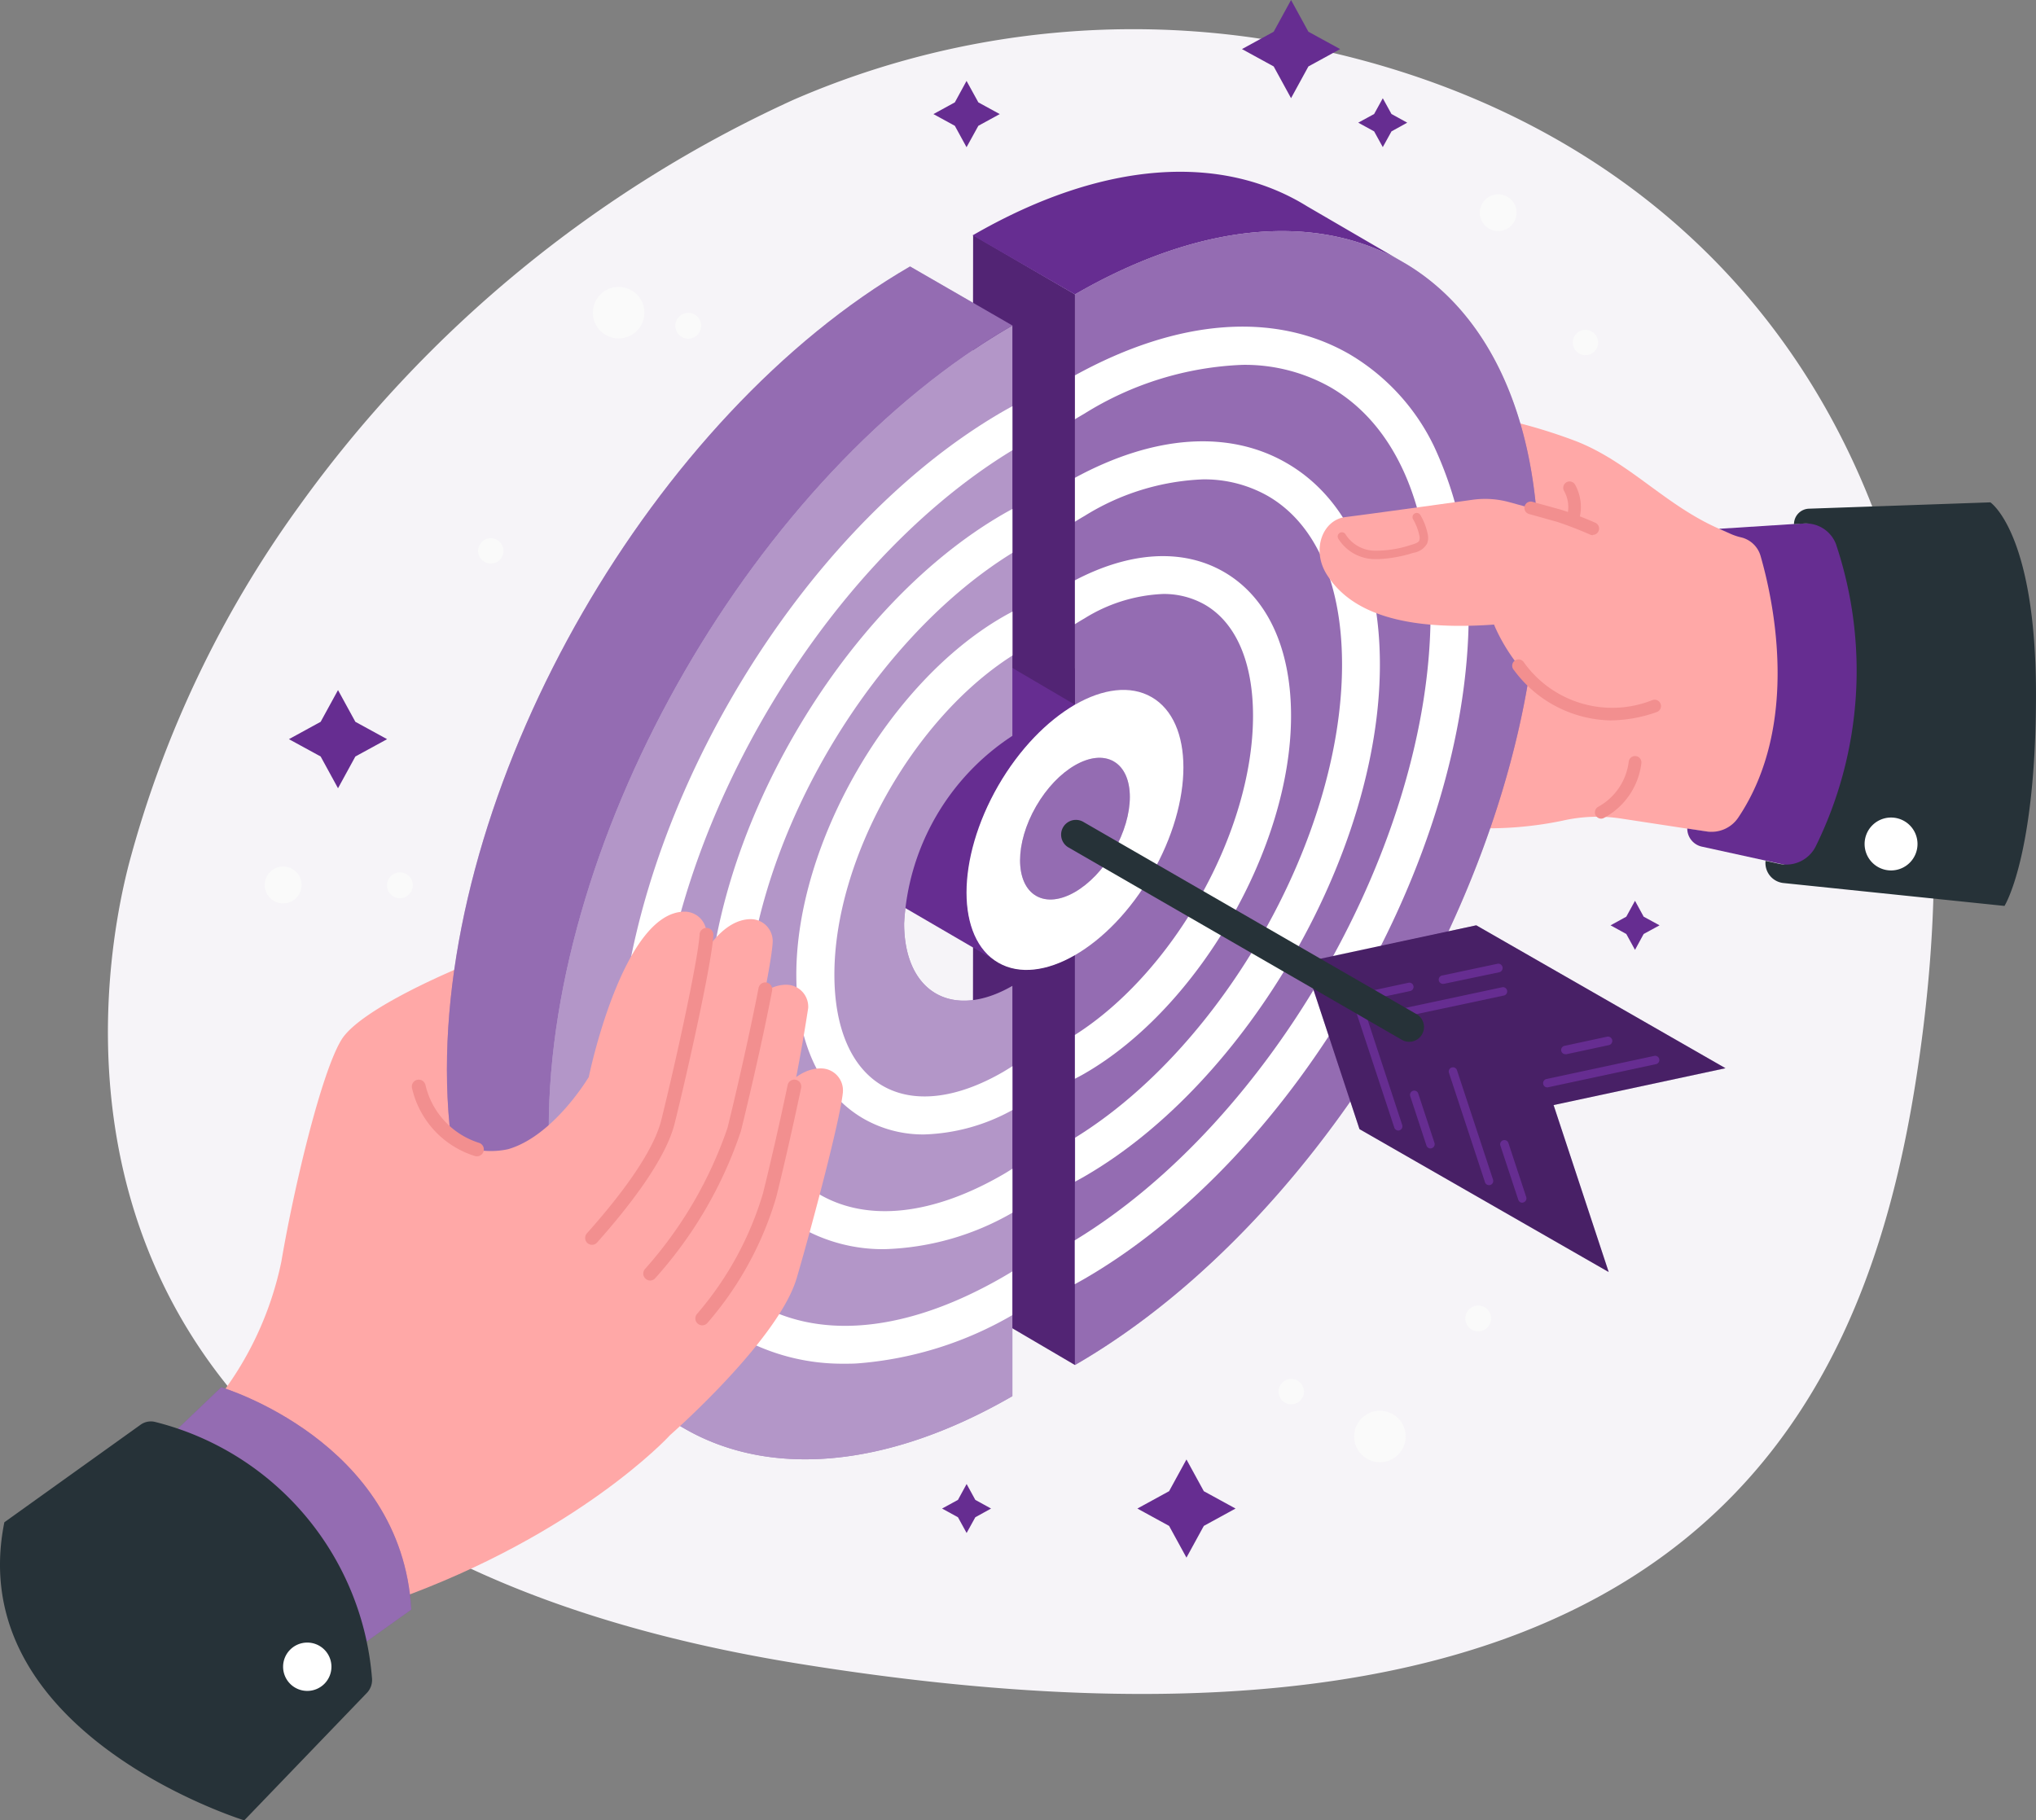<svg xmlns="http://www.w3.org/2000/svg" width="103.441" height="92.49" viewBox="0 0 103.441 92.49">
  <rect x="0" y="0" width="103.441" height="92.49" fill="#808080" stroke="none"/>
  <g id="Shared_goals-amico" data-name="Shared goals-amico" transform="translate(-9.1 -36.85)">
    <g id="freepik--Background--inject-101" transform="translate(14.582 38.349)">
      <path id="Path_9084" data-name="Path 9084" d="M44.354,68.054a55.175,55.175,0,0,0-8.645,18.171c-1.3,5.029-7.362,33.952,33.993,40.638,44.737,7.233,54.059-12.35,56.782-29.55C131.275,67.078,117,49.588,96.6,44.958a43.31,43.31,0,0,0-27.133,2.449A63.162,63.162,0,0,0,44.354,68.054Z" transform="translate(-34.64 -43.834)" fill="#f6f4f8"/>
    </g>
    <g id="freepik--hand-2--inject-101" transform="translate(53.005 45.578)">
      <path id="Path_9085" data-name="Path 9085" d="M347.03,133.9a27.178,27.178,0,0,1,6.527,1.595c3.265,1.288,5.218,4.2,9.111,5.052,0,0,4.879,6.01,0,15.159l-6.821-1.041a7.954,7.954,0,0,0-3,.105,18.522,18.522,0,0,1-7.132.079Z" transform="translate(-317.368 -121.798)" fill="#ffa8a7"/>
      <path id="Path_9086" data-name="Path 9086" d="M239.364,248.83l5.173,3.013V272.69l-5.2-3.052Z" transform="translate(-233.828 -212.06)" fill="#662d91"/>
      <path id="Path_9087" data-name="Path 9087" d="M239.364,248.83l5.173,3.013V272.69l-5.2-3.052Z" transform="translate(-233.828 -212.06)" opacity="0.2"/>
      <path id="Path_9088" data-name="Path 9088" d="M220.442,202.811l1.932-6.439a11.8,11.8,0,0,0,2.3-6.5c0-3.513-2.466-4.936-5.507-3.181a12.18,12.18,0,0,0-5.51,9.542,3.9,3.9,0,0,0,1.565,3.537h0l.088.051Z" transform="translate(-213.66 -162.666)" fill="#662d91"/>
      <path id="Path_9089" data-name="Path 9089" d="M239.364,92.5l5.173,3.013v20.849l-5.2-3.054Z" transform="translate(-233.828 -89.284)" fill="#662d91"/>
      <path id="Path_9090" data-name="Path 9090" d="M239.364,92.5l5.173,3.013v20.849l-5.2-3.054Z" transform="translate(-233.828 -89.284)" opacity="0.2"/>
      <path id="Path_9091" data-name="Path 9091" d="M342.069,99.407l-.079-.047.077.047Z" transform="translate(-314.447 -94.671)" fill="#ffa8a7"/>
      <path id="Path_9092" data-name="Path 9092" d="M261.065,82.025l-4.733-2.756h0c-4.293-2.664-10.3-2.387-16.969,1.462a.088.088,0,0,0-.024.015l5.2,3C250.977,80.026,256.813,79.642,261.065,82.025Z" transform="translate(-233.828 -77.514)" fill="#662d91"/>
      <path id="Path_9093" data-name="Path 9093" d="M340.56,98.53l.307.178Z" transform="translate(-313.323 -94.019)" fill="#ffa8a7"/>
      <path id="Path_9094" data-name="Path 9094" d="M260.334,93.28l-.077-.047-.307-.178c-4.252-2.382-10.088-2-16.526,1.717v20.847a12.165,12.165,0,0,0-5.5,9.53c0,3.507,2.464,4.936,5.5,3.177v20.849c13.007-7.512,23.553-25.777,23.553-40.8C266.977,101.015,264.444,95.8,260.334,93.28Z" transform="translate(-232.713 -88.544)" fill="#662d91"/>
      <path id="Path_9095" data-name="Path 9095" d="M260.334,93.28l-.077-.047-.307-.178c-4.252-2.382-10.088-2-16.526,1.717v20.847a12.165,12.165,0,0,0-5.5,9.53c0,3.507,2.464,4.936,5.5,3.177v20.849c13.007-7.512,23.553-25.777,23.553-40.8C266.977,101.015,264.444,95.8,260.334,93.28Z" transform="translate(-232.713 -88.544)" fill="#fff" opacity="0.3"/>
      <path id="Path_9096" data-name="Path 9096" d="M281.772,120.258a10.933,10.933,0,0,0-4.293-4.681c-3.79-2.187-8.727-1.807-13.951,1.073v2.232c.159-.1.32-.193.483-.288a16.352,16.352,0,0,1,8.016-2.477,8.847,8.847,0,0,1,4.473,1.133c3.1,1.79,4.887,5.527,5.076,10.577q.019.451.019.914c0,11.631-8.066,25.783-18.076,31.86v2.23l.483-.27c10.766-6.224,19.531-21.388,19.531-33.819A18.911,18.911,0,0,0,281.772,120.258Z" transform="translate(-252.819 -106.306)" fill="#fff"/>
      <path id="Path_9097" data-name="Path 9097" d="M279.044,152.678c0-4.84-1.683-8.478-4.739-10.242-2.938-1.7-6.742-1.427-10.755.749v2.234c.159-.1.32-.2.483-.292a12.273,12.273,0,0,1,6.01-1.861,6.527,6.527,0,0,1,3.305.841c2.434,1.406,3.773,4.449,3.773,8.57,0,8.757-6.042,19.4-13.562,24.039v2.234q.238-.129.483-.27C272.309,173.9,279.044,162.235,279.044,152.678Z" transform="translate(-252.842 -127.636)" fill="#fff"/>
      <path id="Path_9098" data-name="Path 9098" d="M274.53,176.617c0-3.449-1.213-6.048-3.417-7.319-2.084-1.2-4.754-1.043-7.564.429v2.23c.159-.1.32-.2.483-.292a8.174,8.174,0,0,1,3.986-1.243,4.2,4.2,0,0,1,2.129.541c1.58.912,2.451,2.919,2.451,5.647,0,5.883-4.018,13.022-9.049,16.217v2.228c.159-.084.32-.167.483-.262C269.821,191.459,274.53,183.3,274.53,176.617Z" transform="translate(-252.842 -148.969)" fill="#fff"/>
      <ellipse id="Ellipse_174" data-name="Ellipse 174" cx="7.791" cy="4.499" rx="7.791" ry="4.499" transform="translate(2.918 37.939) rotate(-60)" fill="#fff"/>
      <ellipse id="Ellipse_175" data-name="Ellipse 175" cx="3.943" cy="2.277" rx="3.943" ry="2.277" transform="translate(6.766 35.653) rotate(-60)" fill="#662d91"/>
      <ellipse id="Ellipse_176" data-name="Ellipse 176" cx="3.943" cy="2.277" rx="3.943" ry="2.277" transform="translate(6.766 35.653) rotate(-60)" fill="#fff" opacity="0.3"/>
      <path id="Path_9099" data-name="Path 9099" d="M333.657,155.811l-2.543-.7a4.636,4.636,0,0,0-1.865-.124c-1.792.249-5.58.773-6.469.88-1.159.142-1.741,1.672-.936,2.932s2.689,2.951,8.489,2.53c0,0,2.848,7.4,9.939,3.307C342.367,163.428,340.9,158.172,333.657,155.811Z" transform="translate(-298.332 -138.322)" fill="#ffa8a7"/>
      <path id="Path_9100" data-name="Path 9100" d="M373.436,157.3a.32.32,0,0,1-.131-.028c-.524-.232-1.073-.444-1.661-.644l-1.432-.4a.322.322,0,1,1,.172-.62l1.447.4a18.045,18.045,0,0,1,1.736.661.322.322,0,0,1-.131.616Z" transform="translate(-336.419 -138.835)" fill="#f28f8f"/>
      <path id="Path_9101" data-name="Path 9101" d="M372.118,196.143a6.242,6.242,0,0,1-4.885-2.55.322.322,0,1,1,.5-.4,5.516,5.516,0,0,0,6.535,1.917.323.323,0,0,1,.215.61A7.178,7.178,0,0,1,372.118,196.143Z" transform="translate(-334.216 -168.267)" fill="#f28f8f"/>
      <path id="Path_9102" data-name="Path 9102" d="M412.222,161.242c.629,2.174,2.058,8.555-1.133,13.307a1.633,1.633,0,0,1-1.608.7l-.981-.148h0a.944.944,0,0,0,.743.921l10.1,2.213V159.28l-9.229.592.59.258a2.932,2.932,0,0,0,.517.174h0A1.352,1.352,0,0,1,412.222,161.242Z" transform="translate(-366.682 -141.731)" fill="#662d91"/>
      <path id="Path_9103" data-name="Path 9103" d="M430.61,157.966a20.2,20.2,0,0,1-1.06,15.3,1.672,1.672,0,0,1-1.85.871l-.691-.15h0a1.022,1.022,0,0,0,.912,1.127l11.227,1.163s1.6-2.528,1.6-10.747-2.318-9.759-2.318-9.759l-9.216.322a.786.786,0,0,0-.76.786h0l.5-.032a1.633,1.633,0,0,1,1.659,1.12Z" transform="translate(-381.213 -138.974)" fill="#263238"/>
      <path id="Path_9104" data-name="Path 9104" d="M453.167,231.731a1.344,1.344,0,1,1-1.344-1.341A1.344,1.344,0,0,1,453.167,231.731Z" transform="translate(-399.651 -197.578)" fill="#fff"/>
      <path id="Path_9105" data-name="Path 9105" d="M379.683,152.98a.346.346,0,0,1-.079,0,.326.326,0,0,1-.234-.393,1.687,1.687,0,0,0-.159-1.219.322.322,0,1,1,.562-.313,2.333,2.333,0,0,1,.215,1.691A.32.32,0,0,1,379.683,152.98Z" transform="translate(-343.646 -135.141)" fill="#f28f8f"/>
      <path id="Path_9106" data-name="Path 9106" d="M386.952,218.979a.322.322,0,0,1-.15-.605,3.035,3.035,0,0,0,1.55-2.3.324.324,0,0,1,.644.067,3.649,3.649,0,0,1-1.887,2.79A.324.324,0,0,1,386.952,218.979Z" transform="translate(-349.507 -186.109)" fill="#f28f8f"/>
      <path id="Path_9107" data-name="Path 9107" d="M327.8,160.668h-.234a2.2,2.2,0,0,1-1.816-1.058.215.215,0,0,1,.38-.2,1.791,1.791,0,0,0,1.468.831,5.679,5.679,0,0,0,1.872-.3c.182-.049.356-.112.406-.215a.5.5,0,0,0,0-.268,2.737,2.737,0,0,0-.307-.8.215.215,0,1,1,.371-.215,3.082,3.082,0,0,1,.354.908.858.858,0,0,1-.019.526.959.959,0,0,1-.689.468A6.8,6.8,0,0,1,327.8,160.668Z" transform="translate(-301.673 -140.987)" fill="#f28f8f"/>
    </g>
    <g id="freepik--hand-1--inject-101" transform="translate(9.1 50.385)">
      <path id="Path_9108" data-name="Path 9108" d="M72.868,265.59s-5.175,2.1-6.179,3.737-2.382,7.338-3.052,11.268a16.876,16.876,0,0,1-3.3,7.07L64.4,291.6l9.693-19.2Z" transform="translate(-49.342 -230.03)" fill="#ffa8a7"/>
      <path id="Path_9109" data-name="Path 9109" d="M120.08,143.714c0-15.024,10.547-33.289,23.556-40.8l-5.2-3c-12.994,7.531-23.53,25.775-23.53,40.8,0,7.828,2.865,13.228,7.45,15.544h0l4.589,2.687h0C122.7,156.467,120.08,151.2,120.08,143.714Z" transform="translate(-92.2 -99.91)" fill="#662d91"/>
      <path id="Path_9110" data-name="Path 9110" d="M120.08,143.714c0-15.024,10.547-33.289,23.556-40.8l-5.2-3c-12.994,7.531-23.53,25.775-23.53,40.8,0,7.828,2.865,13.228,7.45,15.544h0l4.589,2.687h0C122.7,156.467,120.08,151.2,120.08,143.714Z" transform="translate(-92.2 -99.91)" fill="#fff" opacity="0.3"/>
      <path id="Path_9111" data-name="Path 9111" d="M139,154.717c0,7.484,2.618,12.751,6.855,15.224s10.173,2.146,16.7-1.623V147.471c-3.037,1.756-5.5.333-5.5-3.174a12.166,12.166,0,0,1,5.5-9.53V113.92C149.549,121.43,139,139.693,139,154.717Z" transform="translate(-111.12 -110.913)" fill="#662d91"/>
      <path id="Path_9112" data-name="Path 9112" d="M175.524,135.239V133q-.24.131-.483.27c-10.766,6.224-19.531,21.388-19.531,33.819,0,6.224,2.146,10.907,6.061,13.165a10.744,10.744,0,0,0,5.441,1.4c.225,0,.453,0,.683-.019a18.461,18.461,0,0,0,7.823-2.449v-2.221c-.159.1-.32.193-.483.288q-.451.26-.9.494c-4.43,2.314-8.521,2.616-11.59.839-3.286-1.9-5.1-5.977-5.1-11.491C157.448,155.467,165.514,141.315,175.524,135.239Z" transform="translate(-124.086 -125.898)" fill="#fff"/>
      <path id="Path_9113" data-name="Path 9113" d="M191.581,191.151c-3.569,2.063-6.868,2.423-9.306,1.017s-3.773-4.447-3.773-8.568c0-8.757,6.042-19.4,13.562-24.039V157.33c-.161.088-.322.176-.483.27-8.265,4.778-15.011,16.443-15.011,26,0,4.84,1.683,8.478,4.739,10.242a8.422,8.422,0,0,0,4.265,1.1,13.771,13.771,0,0,0,6.49-1.852v-2.234C191.9,190.956,191.744,191.059,191.581,191.151Z" transform="translate(-140.626 -145.006)" fill="#fff"/>
      <path id="Path_9114" data-name="Path 9114" d="M208.1,205.033c-2.361,1.365-4.535,1.614-6.115.7s-2.451-2.919-2.451-5.647c0-5.883,4.016-13.022,9.049-16.217v-2.23c-.161.084-.32.17-.483.264-5.8,3.342-10.5,11.5-10.5,18.183,0,3.447,1.213,6.048,3.417,7.319a6.083,6.083,0,0,0,3.089.8,9.841,9.841,0,0,0,4.475-1.241v-2.228C208.417,204.841,208.261,204.938,208.1,205.033Z" transform="translate(-157.142 -164.098)" fill="#fff"/>
      <path id="Path_9115" data-name="Path 9115" d="M139,154.717c0,7.484,2.618,12.751,6.855,15.224s10.173,2.146,16.7-1.623V147.471c-3.037,1.756-5.5.333-5.5-3.174a12.166,12.166,0,0,1,5.5-9.53V113.92C149.549,121.43,139,139.693,139,154.717Z" transform="translate(-111.12 -110.913)" fill="#fff" opacity="0.5"/>
      <path id="Path_9116" data-name="Path 9116" d="M156.968,301.5c2.346-.573,4.245-3.5,4.245-3.5s2.058-8.317,5.2-8.2a1.118,1.118,0,0,1,1.062,1.23c-.135,1.363-1.575,6.8-2.342,9.414-.931,3.183-6.51,8.053-6.51,8.053S154.624,302.08,156.968,301.5Z" transform="translate(-124.653 -249.047)" fill="#ffa8a7"/>
      <path id="Path_9117" data-name="Path 9117" d="M150.921,282.046c2.322-.667,4.1-3.668,4.1-3.668s1.717-8.392,4.868-8.4A1.118,1.118,0,0,1,161,271.163a96.208,96.208,0,0,1-1.96,9.5c-.8,3.219-6.177,8.31-6.177,8.31S148.6,282.716,150.921,282.046Z" transform="translate(-119.939 -233.478)" fill="#ffa8a7"/>
      <path id="Path_9118" data-name="Path 9118" d="M174.051,304.927a.35.35,0,0,1-.26-.584,16.63,16.63,0,0,0,3.346-6.119c.313-1.253.822-3.434,1.253-5.5a.35.35,0,1,1,.685.144c-.376,1.792-.882,4.014-1.258,5.527a17.124,17.124,0,0,1-3.507,6.417A.343.343,0,0,1,174.051,304.927Z" transform="translate(-138.374 -251.121)" fill="#f28f8f"/>
      <path id="Path_9119" data-name="Path 9119" d="M142.537,266.519c2.32-.67,4.1-3.67,4.1-3.67s1.717-8.392,4.868-8.4a1.118,1.118,0,0,1,1.105,1.191c-.079,1.367-1.3,6.857-1.957,9.5-.8,3.219-6.179,8.31-6.179,8.31S140.217,267.186,142.537,266.519Z" transform="translate(-113.354 -221.281)" fill="#ffa8a7"/>
      <path id="Path_9120" data-name="Path 9120" d="M105.243,263.4a4.142,4.142,0,0,0,4.014,1.348c2.32-.668,4.1-3.67,4.1-3.67s1.717-8.392,4.868-8.4a1.118,1.118,0,0,1,1.112,1.185c-.079,1.367-1.3,6.857-1.957,9.5-.8,3.219-6.179,8.31-6.179,8.31l-7.439-4.492Z" transform="translate(-83.443 -219.891)" fill="#ffa8a7"/>
      <path id="Path_9121" data-name="Path 9121" d="M98.17,329.861s-4.6,4.977-13.951,8.317l-4.969-6.224L84.511,317l8.446,1.073S100.659,322.194,98.17,329.861Z" transform="translate(-64.194 -270.406)" fill="#ffa8a7"/>
      <path id="Path_9122" data-name="Path 9122" d="M147.967,272.7a.346.346,0,0,1-.234-.088.35.35,0,0,1-.028-.494c2.129-2.387,3.434-4.372,3.777-5.746.725-2.913,1.874-8.156,1.949-9.444a.35.35,0,0,1,.7.041c-.084,1.436-1.326,6.991-1.968,9.566-.468,1.874-2.4,4.318-3.934,6.042A.348.348,0,0,1,147.967,272.7Z" transform="translate(-117.887 -222.985)" fill="#f28f8f"/>
      <path id="Path_9123" data-name="Path 9123" d="M161.716,284.53a.343.343,0,0,1-.24-.1.348.348,0,0,1-.015-.494,20.9,20.9,0,0,0,4.185-7.164c.442-1.775,1.146-4.874,1.58-7.119a.351.351,0,0,1,.689.131c-.429,2.258-1.146,5.366-1.59,7.158a21.257,21.257,0,0,1-4.355,7.473A.35.35,0,0,1,161.716,284.53Z" transform="translate(-128.684 -233)" fill="#f28f8f"/>
      <path id="Path_9124" data-name="Path 9124" d="M45.76,368.479l3.37-3.219s9.173,2.726,9.658,11.3l-2.979,2.127Z" transform="translate(-37.892 -308.308)" fill="#662d91"/>
      <path id="Path_9125" data-name="Path 9125" d="M45.76,368.479l3.37-3.219s9.173,2.726,9.658,11.3l-2.979,2.127Z" transform="translate(-37.892 -308.308)" fill="#fff" opacity="0.3"/>
      <path id="Path_9126" data-name="Path 9126" d="M16.992,373.381A14.615,14.615,0,0,1,28,386.4a.953.953,0,0,1-.266.753l-6.224,6.469S7.164,389.2,9.321,378.477l6.92-4.956A.893.893,0,0,1,16.992,373.381Z" transform="translate(-9.1 -314.663)" fill="#263238"/>
      <path id="Path_9127" data-name="Path 9127" d="M78.575,426.938a1.228,1.228,0,1,1-1.228-1.228A1.228,1.228,0,0,1,78.575,426.938Z" transform="translate(-61.736 -355.784)" fill="#fff"/>
      <path id="Path_9128" data-name="Path 9128" d="M109.891,296.341a.4.4,0,0,1-.1-.013,4.709,4.709,0,0,1-3.2-3.456.35.35,0,0,1,.685-.15,4.046,4.046,0,0,0,2.717,2.934.35.35,0,0,1-.1.685Z" transform="translate(-85.659 -251.123)" fill="#f28f8f"/>
    </g>
    <g id="freepik--Sparkles--inject-101" transform="translate(22.549 36.85)">
      <circle id="Ellipse_177" data-name="Ellipse 177" cx="1.309" cy="1.309" r="1.309" transform="translate(16.672 14.578)" fill="#fafafa"/>
      <circle id="Ellipse_178" data-name="Ellipse 178" cx="1.309" cy="1.309" r="1.309" transform="translate(55.349 71.68)" fill="#fafafa"/>
      <path id="Path_9129" data-name="Path 9129" d="M73.632,242.942a.936.936,0,1,1-.271-.665.936.936,0,0,1,.271.665Z" transform="translate(-71.76 -197.969)" fill="#fafafa"/>
      <circle id="Ellipse_179" data-name="Ellipse 179" cx="0.934" cy="0.934" r="0.934" transform="translate(61.734 9.873)" fill="#fafafa"/>
      <path id="Path_9130" data-name="Path 9130" d="M123.568,164.915a.644.644,0,1,1-.644-.655A.657.657,0,0,1,123.568,164.915Z" transform="translate(-111.437 -136.914)" fill="#fafafa"/>
      <path id="Path_9131" data-name="Path 9131" d="M313.048,363.954a.644.644,0,1,1-.189-.466A.644.644,0,0,1,313.048,363.954Z" transform="translate(-260.249 -293.234)" fill="#fafafa"/>
      <path id="Path_9132" data-name="Path 9132" d="M170.27,111.564a.655.655,0,1,1-.655-.644.644.644,0,0,1,.655.644Z" transform="translate(-148.098 -95.022)" fill="#fafafa"/>
      <path id="Path_9133" data-name="Path 9133" d="M357.279,346.6a.655.655,0,1,1-.655-.655A.655.655,0,0,1,357.279,346.6Z" transform="translate(-294.97 -279.608)" fill="#fafafa"/>
      <path id="Path_9134" data-name="Path 9134" d="M102.019,244.034a.655.655,0,1,1-.644-.644.644.644,0,0,1,.644.644Z" transform="translate(-94.497 -199.06)" fill="#fafafa"/>
      <path id="Path_9135" data-name="Path 9135" d="M382.688,115.6a.644.644,0,1,1-.644-.655A.657.657,0,0,1,382.688,115.6Z" transform="translate(-314.942 -98.187)" fill="#fafafa"/>
      <path id="Path_9136" data-name="Path 9136" d="M80.866,201.832l1.612.882-1.612.88-.882,1.614-.882-1.614-1.612-.88,1.612-.882.882-1.612Z" transform="translate(-76.26 -165.156)" fill="#662d91"/>
      <path id="Path_9137" data-name="Path 9137" d="M281.706,383.972l1.612.882-1.612.882-.882,1.612-.882-1.612-1.612-.882,1.612-.882.882-1.612Z" transform="translate(-233.994 -308.203)" fill="#662d91"/>
      <path id="Path_9138" data-name="Path 9138" d="M306.466,38.462l1.612.882-1.612.882-.882,1.612-.882-1.612-1.612-.882,1.612-.882.882-1.612Z" transform="translate(-253.44 -36.85)" fill="#662d91"/>
      <path id="Path_9139" data-name="Path 9139" d="M332.3,60.895l.8.44-.8.442-.442.8-.44-.8-.807-.442.807-.44.44-.8Z" transform="translate(-275.053 -55.102)" fill="#662d91"/>
      <path id="Path_9140" data-name="Path 9140" d="M232.349,57.1l1.088.595-1.088.595-.6,1.088-.595-1.088-1.088-.595,1.088-.595.595-1.09Z" transform="translate(-196.092 -51.898)" fill="#662d91"/>
      <path id="Path_9141" data-name="Path 9141" d="M233.789,388.977l.8.44-.8.442-.442.8-.44-.8-.807-.442.807-.44.44-.807Z" transform="translate(-197.686 -312.766)" fill="#662d91"/>
      <path id="Path_9142" data-name="Path 9142" d="M392.007,250.907l.807.44-.807.44-.44.807-.442-.807-.8-.44.8-.44.442-.807Z" transform="translate(-321.948 -204.33)" fill="#662d91"/>
    </g>
    <g id="freepik--Arrow--inject-101" transform="translate(63.007 78.505)">
      <path id="Path_9143" data-name="Path 9143" d="M339.254,263.171l-12.661-7.261-8.733,1.874,2.8,8.482,12.661,7.261-2.8-8.484Z" transform="translate(-305.497 -250.549)" fill="#662d91"/>
      <path id="Path_9144" data-name="Path 9144" d="M339.254,263.171l-12.661-7.261-8.733,1.874,2.8,8.482,12.661,7.261-2.8-8.484Z" transform="translate(-305.497 -250.549)" opacity="0.3"/>
      <path id="Path_9145" data-name="Path 9145" d="M331.213,277a.215.215,0,0,1-.2-.148l-2.219-6.729,2.938-.631a.214.214,0,1,1,.09.419l-2.47.53,2.063,6.278a.215.215,0,0,1-.137.27.254.254,0,0,1-.06.011Z" transform="translate(-314.081 -261.212)" fill="#662d91"/>
      <path id="Path_9146" data-name="Path 9146" d="M349.958,266a.216.216,0,1,1-.045-.429l2.771-.588a.22.22,0,0,1,.1.429l-2.79.584Z" transform="translate(-330.519 -257.666)" fill="#662d91"/>
      <path id="Path_9147" data-name="Path 9147" d="M340.618,272.055a.216.216,0,1,1-.045-.429l5.035-1.073a.215.215,0,0,1,.09.419l-5.035,1.073a.163.163,0,0,1-.045.011Z" transform="translate(-323.183 -262.047)" fill="#662d91"/>
      <path id="Path_9148" data-name="Path 9148" d="M343.894,298a.215.215,0,0,1-.2-.148l-.822-2.5a.215.215,0,1,1,.408-.135l.822,2.5a.215.215,0,0,1-.135.27A.255.255,0,0,1,343.894,298Z" transform="translate(-325.129 -281.302)" fill="#662d91"/>
      <path id="Path_9149" data-name="Path 9149" d="M378.868,283.151a.214.214,0,0,1-.052-.423l2.166-.466a.219.219,0,0,1,.09.429l-2.166.464A.16.16,0,0,1,378.868,283.151Z" transform="translate(-353.239 -271.242)" fill="#662d91"/>
      <path id="Path_9150" data-name="Path 9150" d="M354.071,295.532a.215.215,0,0,1-.2-.148l-1.829-5.552a.215.215,0,1,1,.408-.135l1.829,5.552a.215.215,0,0,1-.137.273A.243.243,0,0,1,354.071,295.532Z" transform="translate(-332.331 -276.967)" fill="#662d91"/>
      <path id="Path_9151" data-name="Path 9151" d="M374.558,288.405a.216.216,0,0,1-.045-.429l5.447-1.168a.215.215,0,1,1,.09.419l-5.447,1.168Z" transform="translate(-349.839 -274.808)" fill="#662d91"/>
      <path id="Path_9152" data-name="Path 9152" d="M365.324,309.914a.214.214,0,0,1-.2-.148L364.21,307a.215.215,0,0,1,.408-.133l.91,2.76a.215.215,0,0,1-.137.27.241.241,0,0,1-.067.017Z" transform="translate(-341.893 -290.458)" fill="#662d91"/>
      <path id="Path_9153" data-name="Path 9153" d="M277.952,242.209a.743.743,0,0,1-.376-.1l-16.956-9.785a.751.751,0,0,1,.751-1.3l16.956,9.785a.751.751,0,0,1-.376,1.4Z" transform="translate(-260.26 -230.93)" fill="#263238"/>
    </g>
  </g>
</svg>
